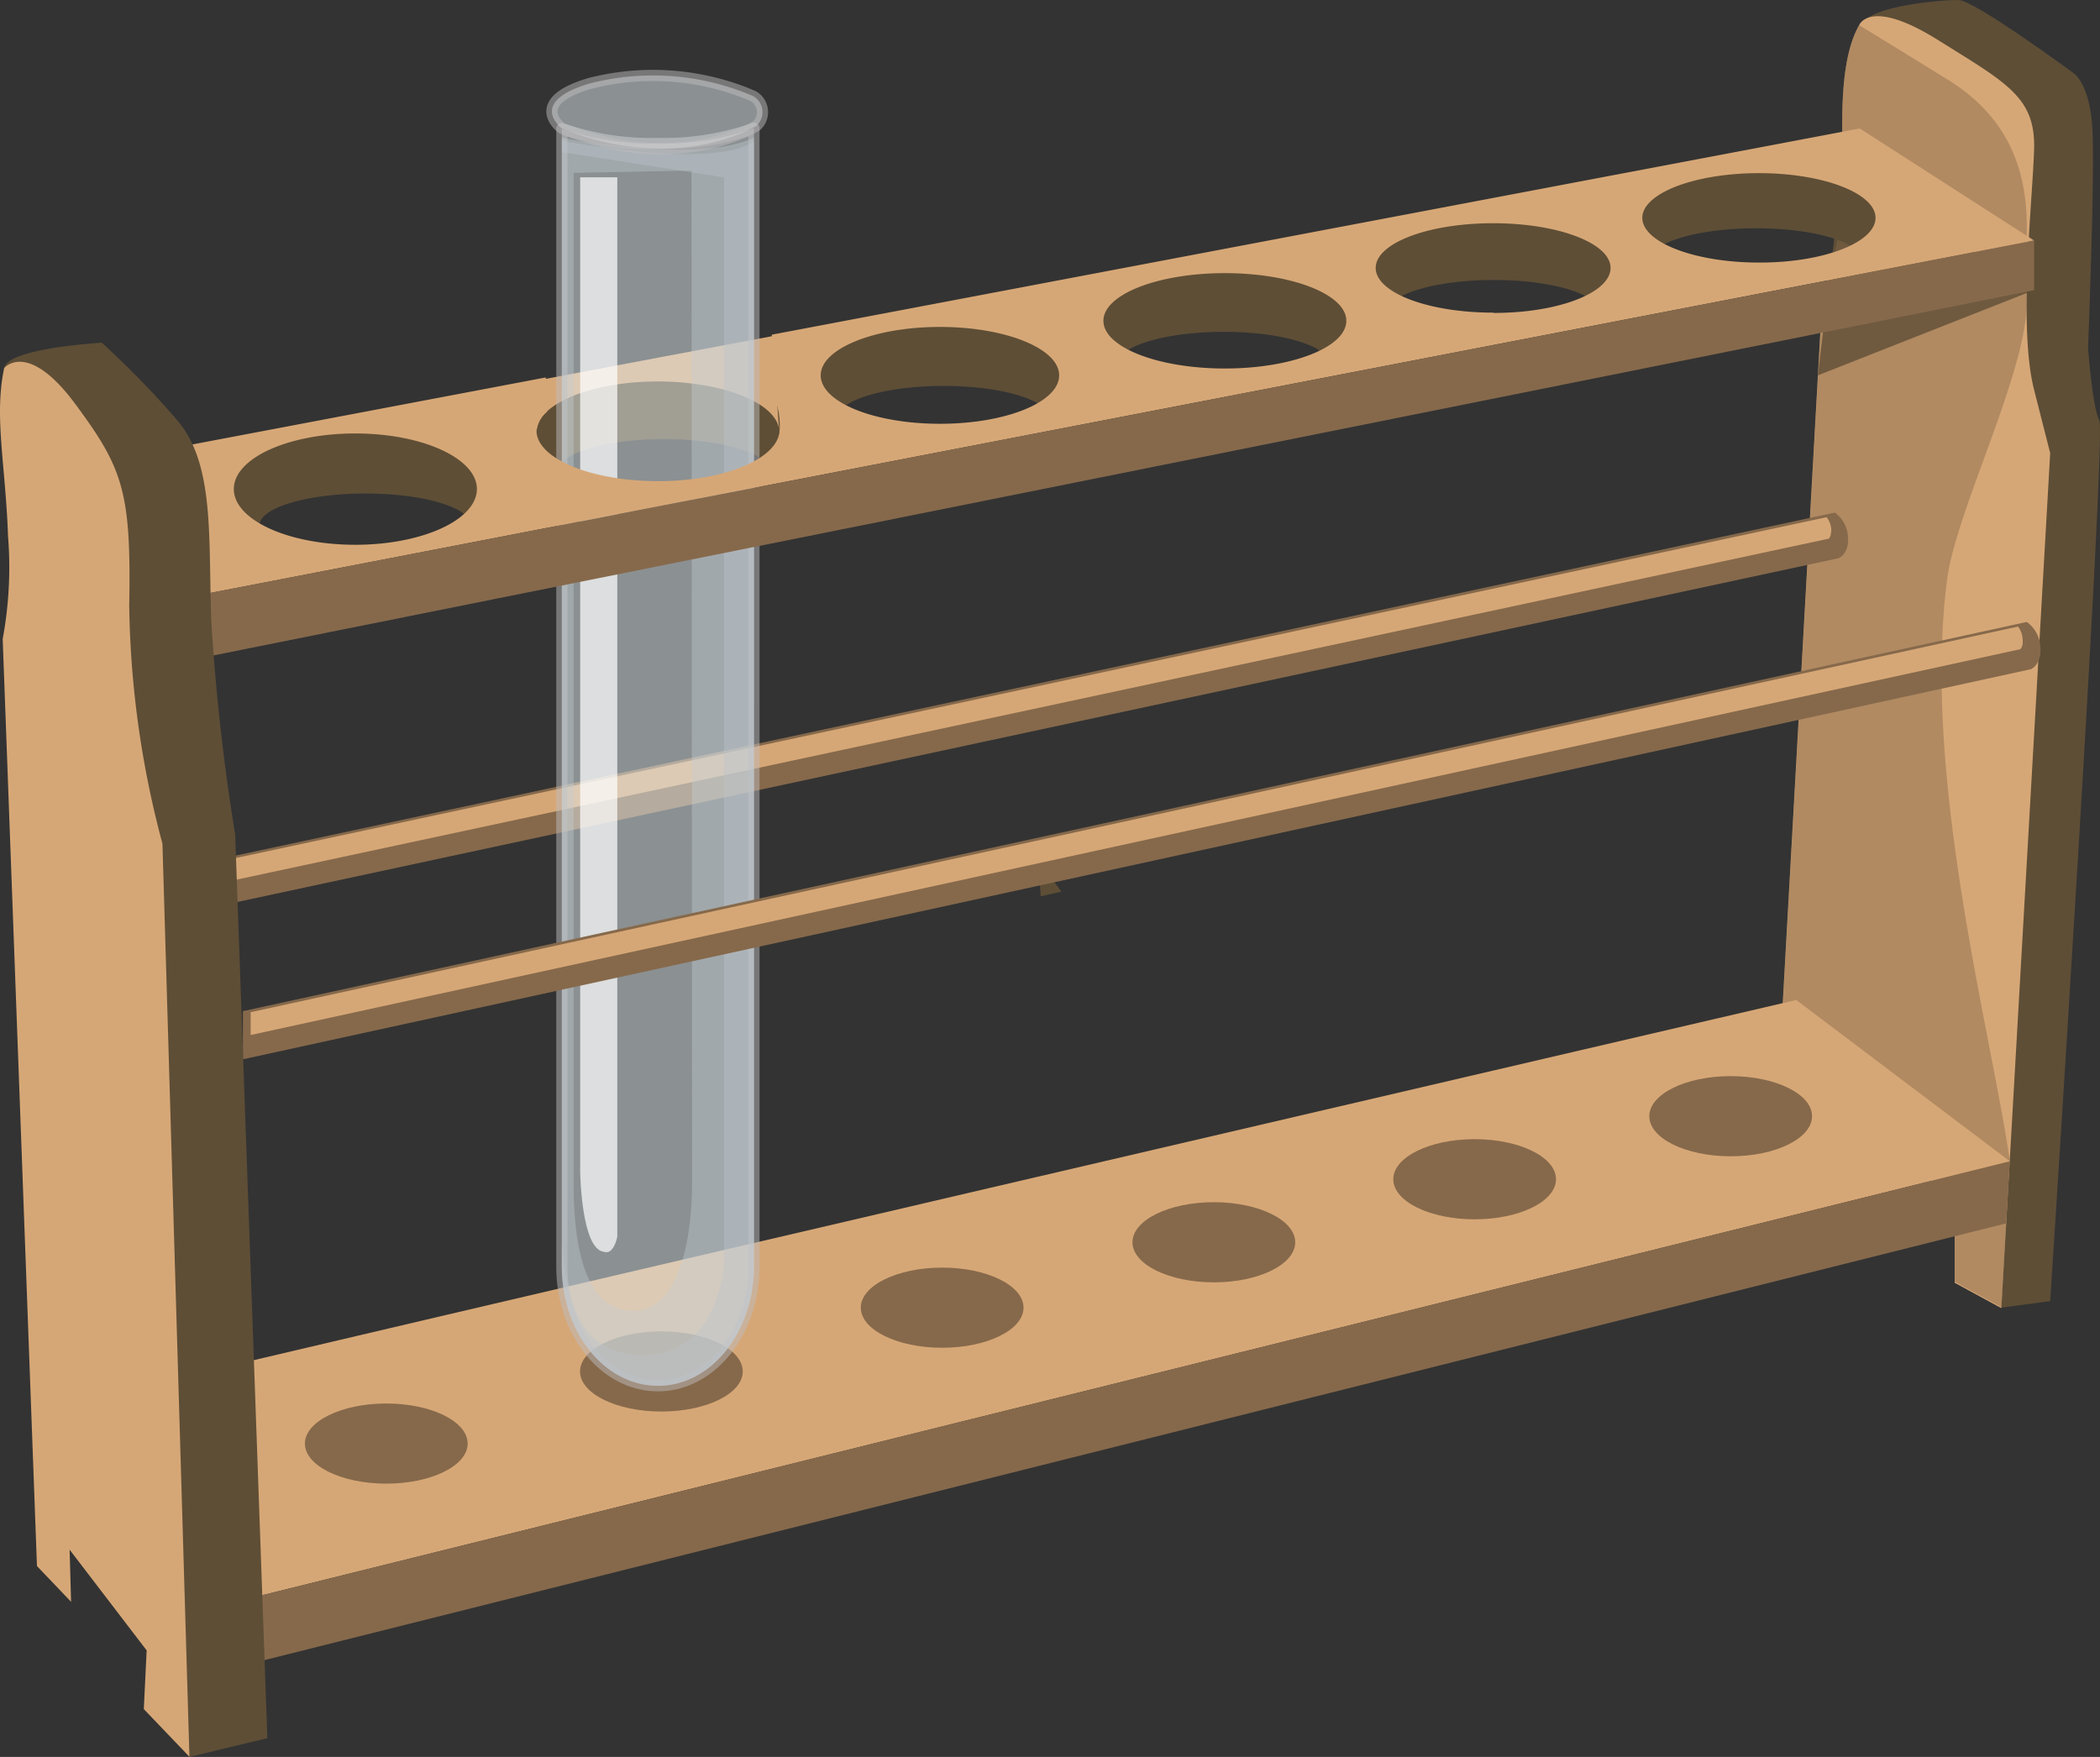 <svg xmlns="http://www.w3.org/2000/svg" width="1195.076" height="1000" viewBox="0 0 1195.076 1000">
  <rect x="0" y="0" width="1195.076" height="1000" fill="#333333" stroke="none"/>
  <defs>
    <style>
      .a {
        fill: #5e4e36;
      }

      .b {
        fill: #d6a776;
      }

      .c, .d {
        fill: #86694b;
      }

      .c {
        opacity: 0.46;
      }

      .c, .e, .f, .g, .h {
        isolation: isolate;
      }

      .e {
        fill: #e4eef3;
        stroke: #bebdbe;
        stroke-linecap: round;
        stroke-linejoin: round;
        stroke-width: 6.361px;
        opacity: 0.5;
      }

      .f {
        fill: #c4cdd2;
      }

      .f, .g {
        opacity: 0.4;
      }

      .g {
        fill: #bbc4ca;
      }

      .h {
        fill: #fff;
        opacity: 0.7;
      }
    </style>
  </defs>
  <title>YCUZD_230920_mēģeņu statīvsAsset 1</title>
  <g>
    <polygon class="a" points="592.23 510.138 604.018 507.509 591.042 489.784 592.23 510.138"/>
    <g>
      <path class="a" d="M380.375,210.25c-43.508,0-86.506,13.061-86.506,33.924,0,10.771,9.583,20.44,24.764,27.309a6.526,6.526,0,0,1-1.187-3.392c0-10.008,27.054-18.15,60.384-18.15,30.362,0,55.3,6.785,59.367,15.521a27.226,27.226,0,0,0,13.909-21.288C451.276,223.311,424.052,210.25,380.375,210.25Z"/>
      <path class="b" d="M305.318,245.955a15.779,15.779,0,0,1,4.919-10.771c10.177-10.516,35.111-18.064,64.2-18.064a152.657,152.657,0,0,1,32.313,3.392c21.881,4.835,36.722,14.418,36.722,25.443L439.4,191.338,374.608,203.55l-71.495,13.485"/>
      <path class="a" d="M1063.009,10.184c9.754-7.294,42.4-10.347,51.565-10.177s65.134,41.387,65.134,41.387,9.5,5.343,11.025,31.719-2.459,124.925-2.459,124.925,2.374,33.33,6.445,41.3-27.987,501.226-27.987,501.226l-27.818,3.732-8.481-465.945Z"/>
      <path class="b" d="M1058.006,14.34s5.936-15.945,44.949,8.481S1158.42,55.3,1157.572,84.9s-9.159,100.924,0,136.968l9.16,36.045-27.818,486.639-26.545-14.418V684.253l-99.228-88.542,23.917-426.933a245.919,245.919,0,0,0,12.127-60.215C1049.185,84.817,1044.436,38,1058.006,14.34Z"/>
      <polygon class="a" points="1157.572 165.132 1034.513 213.643 1048.592 95.842 1157.572 165.132"/>
      <path class="a" d="M210.84,241.206c-43.423,0-86.761,13.146-86.761,33.924,0,10.771,9.584,20.439,24.765,27.309a6.53,6.53,0,0,1-1.188-3.393c0-10.007,27.055-18.149,60.385-18.149,30.362,0,55.3,6.785,59.367,15.52a27.223,27.223,0,0,0,13.909-21.287C281.486,254.436,254.432,241.206,210.84,241.206Z"/>
      <path class="a" d="M539.224,179.3c-43.423,0-86.252,13.739-86.252,34.6,0,10.771,9.584,20.439,24.764,27.309a6.447,6.447,0,0,1-1.1-3.392c0-10.008,27.054-18.15,60.385-18.15,30.361,0,55.211,6.785,59.366,15.52A27.309,27.309,0,0,0,610.634,213.9C610.634,193.034,582.646,179.3,539.224,179.3Z"/>
      <path class="a" d="M700.871,148.17c-43.422,0-88.372,14.163-88.372,34.941,0,10.771,9.584,20.439,24.68,27.309a6.361,6.361,0,0,1-1.1-3.308c0-10.092,27.054-18.234,60.384-18.234,30.362,0,55.211,6.785,59.367,15.605a27.476,27.476,0,0,0,13.824-21.372C769.822,162.333,744.379,148.17,700.871,148.17Z"/>
      <path class="a" d="M853.275,118.741c-43.508,0-87.1,14.078-87.1,34.856,0,10.771,9.583,20.44,24.764,27.309a5.849,5.849,0,0,1-1.187-3.307c0-10.093,27.054-18.235,60.385-18.235,30.362,0,55.3,6.785,59.367,15.6A27.22,27.22,0,0,0,923.327,153.6C923.5,132.819,896.7,118.741,853.275,118.741Z"/>
      <path class="c" d="M1058.006,14.34s11.873,7.124,50.886,31.294,45.373,59.367,44.44,88.542-10.177-9.414-1.018,26.63-38.673,125.858-44.27,169.2c-14.5,112.034,25.442,258.5,35.7,330.758L1139,744.044l-26.545-14.418V684.253l-99.228-88.542,23.917-426.933a245.965,245.965,0,0,0,12.127-60.215C1049.185,84.817,1044.436,38,1058.006,14.34Z"/>
      <path class="a" d="M1005.593,90.16c-43.423,0-90.238,13.145-90.238,33.924,0,10.855,9.584,20.524,24.765,27.393a6.71,6.71,0,0,1-1.1-3.392c0-10.008,27.055-18.15,60.385-18.15,30.362,0,55.211,6.7,59.367,15.521a27.479,27.479,0,0,0,13.824-21.372C1072.763,103.305,1049.1,90.16,1005.593,90.16Z"/>
      <path class="d" d="M32.061,508.866,1044.182,291.753a18.234,18.234,0,0,1,7.463,13.569c.933,9.838-5.258,12.382-5.258,12.382L32.061,535.5Z"/>
      <path class="b" d="M36.555,509.29,1039.517,294.382a13.143,13.143,0,0,1,2.629,6.785c0,4.24-1.272,5.343-1.442,5.427L36.555,521.672Z"/>
      <path class="b" d="M101.774,784.413c3.562-1.781,920.442-215.247,920.442-215.247l121.617,91.849L133.069,911.967Z"/>
      <polygon class="d" points="1141.713 696.296 1143.664 661.015 133.069 911.967 137.055 948.266 1141.713 696.296"/>
      <ellipse class="d" cx="219.83" cy="821.645" rx="46.306" ry="22.814"/>
      <ellipse class="d" cx="376.389" cy="780.597" rx="46.306" ry="22.814"/>
      <ellipse class="d" cx="536.17" cy="744.298" rx="46.306" ry="22.814"/>
      <ellipse class="d" cx="690.779" cy="707.067" rx="46.306" ry="22.814"/>
      <ellipse class="d" cx="839.196" cy="671.192" rx="46.306" ry="22.814"/>
      <ellipse class="d" cx="984.899" cy="635.318" rx="46.306" ry="22.814"/>
      <g>
        <path class="e" d="M374.438,81.679a155.809,155.809,0,0,1-54.7-8.481V720.891c0,37.655,24.51,67.848,54.7,67.848s54.618-30.447,54.618-67.848V73.028A155.63,155.63,0,0,1,374.438,81.679Z"/>
        <path class="f" d="M319.736,78.456V720.891c0,37.655,24.51,67.848,54.7,67.848s54.618-30.447,54.618-67.848V78.456C395.725,93.722,319.736,78.456,319.736,78.456Zm74.123,594.856c0,33.415-8.056,73.53-33.923,72.682-18.489-.593-33.5-16.962-33.5-72.682V98.386l67.084-1.357Z"/>
        <path class="g" d="M319.736,80.067V86.6l92.273,14.332V719.194s-2.8,55.636-50.377,51.9c-35.451-2.883-39.437-37.91-41.9-63.777v13.57c0,37.655,24.51,67.848,54.7,67.848s54.618-30.447,54.618-67.848V80.491C404.97,97.029,319.736,80.067,319.736,80.067Z"/>
        <path class="h" d="M351.285,100.93H330.167V666.7s.509,44.525,13.57,45.8c0,0,5,2.545,7.548-8.48Z"/>
        <path class="e" d="M319.736,73.028s-20.1-14.757,15.605-25.443a144.179,144.179,0,0,1,93.291,7.124,10.517,10.517,0,0,1,1.781,16.962C425.663,74.555,381.647,98.386,319.736,73.028Z"/>
      </g>
      <path class="b" d="M202.189,310.072c-38.164,0-69.12-14.164-69.12-31.719s30.956-31.634,69.12-31.634,69.205,14.163,69.205,31.634S240.354,310.072,202.189,310.072ZM310.576,214.83,91,256.472l16.962,83.283L1157.572,136.89l-99.227-63.777L439.233,190.49v32.567a42.41,42.41,0,0,1,4.41,22.05c-.763,15.86-30.956,28.751-69.12,28.751s-69.205-12.891-69.205-28.751a16.964,16.964,0,0,1,6.021-10.771ZM534.9,241.206c-37.655,0-67.848-12.382-67.848-27.563S497.582,186.08,534.9,186.08s67.848,12.3,67.848,27.563S572.469,241.206,534.9,241.206Zm162.157-31.464c-38.165,0-69.12-12.128-69.12-27.14s30.955-27.139,69.12-27.139,69.12,12.128,69.12,27.139S735.219,209.742,697.055,209.742Zm152.658-31.8c-36.978,0-66.831-11.365-66.831-25.443s29.853-25.443,66.831-25.443,66.83,11.364,66.83,25.443-29.514,25.612-66.406,25.612Zm151.3-28.5c-36.722,0-66.406-11.534-66.406-25.443s29.684-25.443,66.406-25.443,66.322,11.534,66.322,25.443-29.26,25.443-65.9,25.443Z"/>
      <path class="d" d="M138.242,575.527,1153.417,354a18.657,18.657,0,0,1,7.717,14.248c.849,10.008-5.343,12.637-5.343,12.637L138.242,602.92Z"/>
      <path class="b" d="M142.653,576.12l1005.76-219.488a12.809,12.809,0,0,1,2.629,7.124c.424,4.41-1.187,5.6-1.442,5.767L142.653,589.1Z"/>
      <polygon class="d" points="107.796 339.755 107.796 375.799 1157.572 165.132 1157.572 136.89 107.796 339.755"/>
      <path class="a" d="M107.8,1000l44.355-10.686L133.832,474.942a1215.3,1215.3,0,0,1-13.569-121.024c-1.781-48.426,2.035-89.813-19.506-114.832a509.889,509.889,0,0,0-42.829-44.017s-53.77,3.054-55.551,14.418,45.2,80.061,45.2,80.061l51.4,634.886Z"/>
      <path class="b" d="M2.377,209.487s13.315-16.2,40.454,20.439S74.72,279.879,73.533,344.5A549.5,549.5,0,0,0,92.445,480.2L107.8,999.915,81.844,972.776l1.611-33.415L39.609,882.029l.848,29.684L21.035,891.359,1.529,363.671a222.873,222.873,0,0,0,3.053-58.349C3.14,264.105-3.475,236.965,2.377,209.487Z"/>
    </g>
  </g>
</svg>
